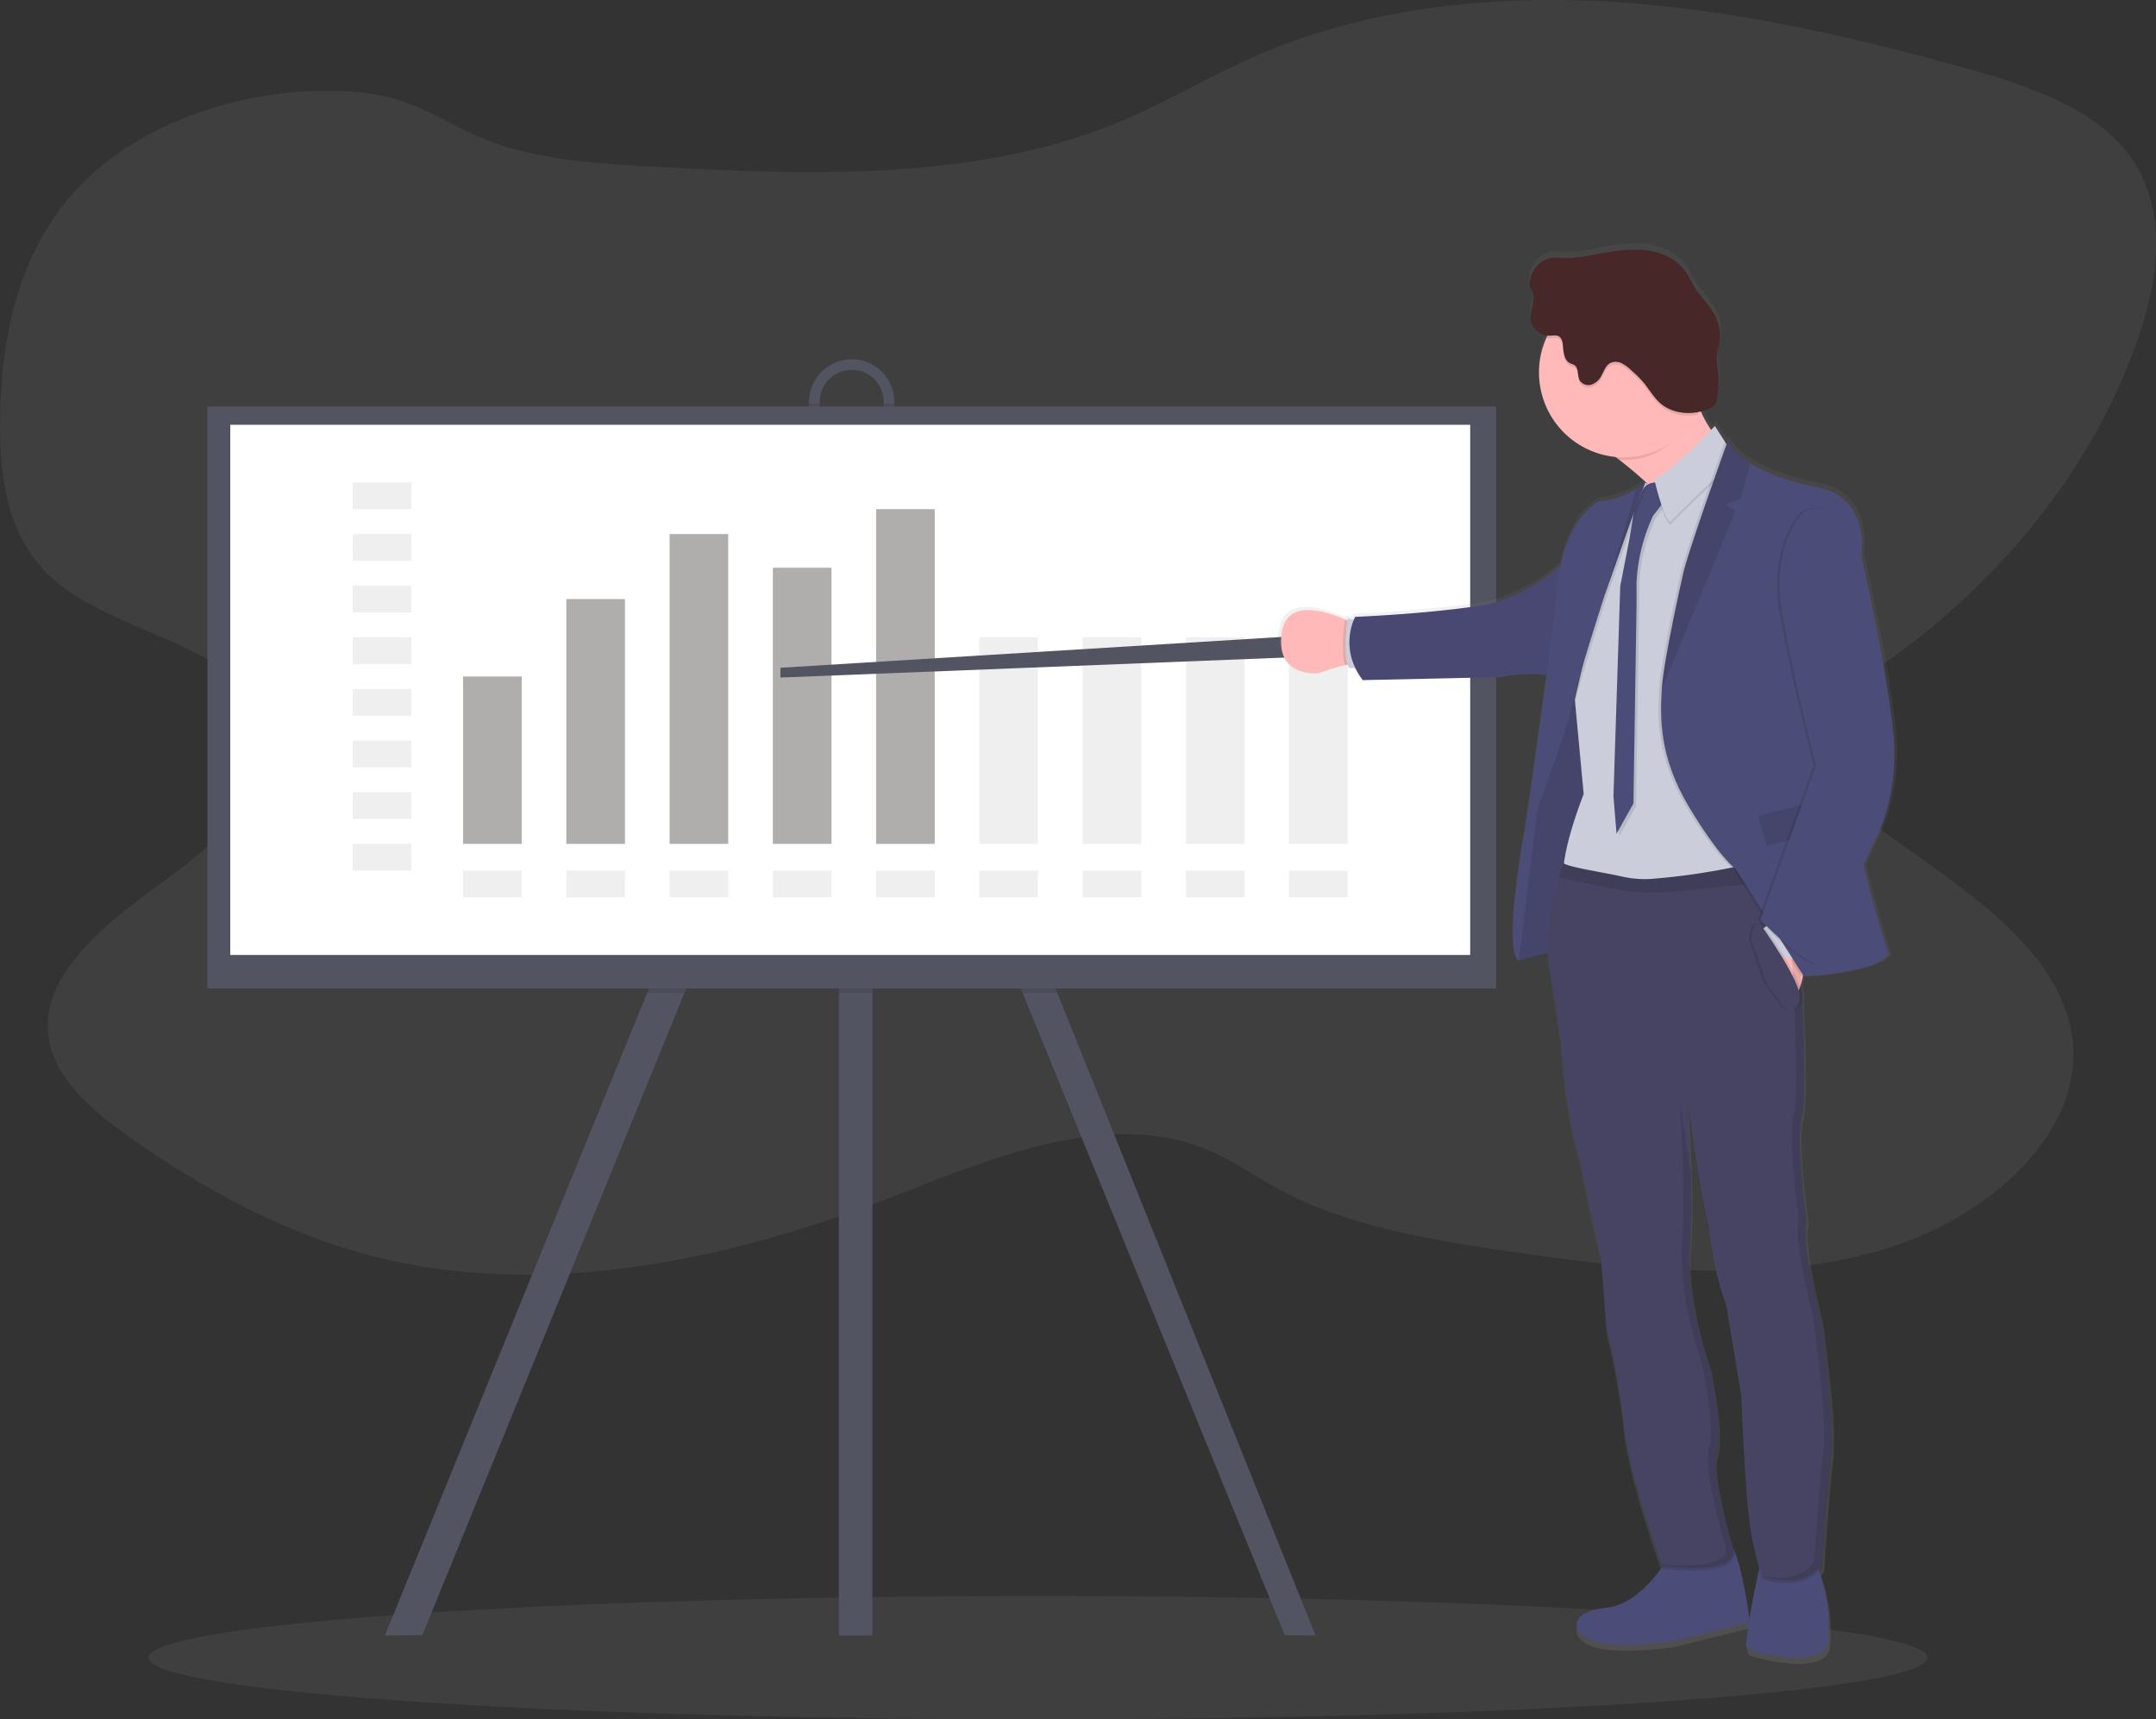 <svg id="b8be6891-8c6c-471d-9cef-5646484caaf2" data-name="Layer 1" xmlns="http://www.w3.org/2000/svg" xmlns:xlink="http://www.w3.org/1999/xlink" width="1044.13" height="832.56" viewBox="0 0 1044.13 832.56"><rect x="0" y="0" width="1044.13" height="832.56" fill="#333333" stroke="none"/><defs><linearGradient id="d33503b9-d00b-4906-a77e-d13cea74428d" x1="-19.7" y1="839.45" x2="-19.7" y2="151.58" gradientTransform="translate(866.57)" gradientUnits="userSpaceOnUse"><stop offset="0" stop-color="gray" stop-opacity="0.25"/><stop offset="0.54" stop-color="gray" stop-opacity="0.12"/><stop offset="1" stop-color="gray" stop-opacity="0.1"/></linearGradient></defs><title>business plan</title><ellipse cx="502.68" cy="802.68" rx="430.73" ry="29.88" fill="#B0AEAD" opacity="0.1"/><path d="M112,128.84c-26.84,31.42-33.63,71.25-34,109.44-.26,26.93,3.42,56.14,25.9,76,29.59,26.13,86.4,31.28,101.06,64.67,13,29.67-17.25,59.52-46.31,80.46s-62.43,46.58-57,77.76c3.44,19.91,22.31,35.54,41.13,48.66,35.78,25,76,46.87,121.34,57.51,82.26,19.28,171.11-.68,248.19-30.9,47.45-18.6,102.54-41.43,149.66-22.3,12.44,5.05,23,12.68,34.47,19,33.35,18.27,74.08,25,113.72,30.71,58.1,8.4,119.16,15.41,175.14.26s104.36-59.46,95.79-106.72c-8.08-44.52-59.52-73.54-100.51-103.95-14.46-10.73-29.18-24.95-25.58-40.56,2.86-12.38,16.32-21,28.32-29,63.16-42.34,109.58-100.79,130.92-164.88,10.08-30.24,13.72-65.08-8.77-90.58-18.14-20.57-49.23-30.45-78.8-38.58C971.8,50.75,915.56,38,857.85,34.56S740.52,37.68,689.29,59.45c-24.57,10.45-46.84,24.21-71.65,34.27-70.44,28.56-153.44,24.72-232,20.21-28.07-1.61-57.41-4.47-81.78-16.73-21-10.58-33-18.16-59-19.34C193.9,75.55,141.18,94.62,112,128.84Z" transform="translate(-77.94 -33.72)" fill="#B0AEAD" opacity="0.1"/><polygon points="414.46 310.36 413.36 312.63 406.23 327.28 331.44 480.85 204.53 791.81 186.39 791.95 313.37 480.85 399.9 303.15 406.23 306.28 413.36 309.81 414.46 310.36" fill="#535461"/><polygon points="637.12 791.95 622.19 791.81 495.27 480.85 422.45 331.31 413.36 312.63 412.25 310.36 413.36 309.81 422.45 305.31 426.82 303.15 512.05 480.85 637.12 791.95" fill="#535461"/><rect x="406.23" y="261.38" width="16.23" height="530.57" fill="#535461"/><path d="M490.43,207.69a20.67,20.67,0,0,0-20.65,20.65v7.38a20.66,20.66,0,1,0,41.31,0v-7.38A20.68,20.68,0,0,0,490.43,207.69Zm15.49,28a15.49,15.49,0,0,1-31,0v-7.38a15.49,15.49,0,1,1,31,0Z" transform="translate(-77.94 -33.72)" fill="#535461"/><polygon points="512.05 480.85 495.27 480.85 422.45 331.31 422.45 480.85 406.23 480.85 406.23 327.28 331.44 480.85 313.37 480.85 399.9 303.15 406.23 306.28 406.23 261.38 422.45 261.38 422.45 305.31 426.82 303.15 512.05 480.85" opacity="0.1"/><path d="M511.09,229.08v6.64a20.66,20.66,0,1,1-41.31,0v-6.64h5.16v6.64a15.49,15.49,0,0,0,31,0v-6.64Z" transform="translate(-77.94 -33.72)" opacity="0.1"/><rect x="100.45" y="196.84" width="624.09" height="281.8" fill="#535461"/><rect x="111.52" y="205.69" width="600.48" height="256.72" fill="#fff"/><g opacity="0.2"><rect x="170.82" y="233.6" width="28.39" height="12.93" fill="#B0AEAD"/></g><g opacity="0.2"><rect x="170.82" y="258.61" width="28.39" height="12.93" fill="#B0AEAD"/></g><g opacity="0.2"><rect x="170.82" y="283.61" width="28.39" height="12.93" fill="#B0AEAD"/></g><g opacity="0.2"><rect x="170.82" y="308.61" width="28.39" height="12.93" fill="#B0AEAD"/></g><g opacity="0.2"><rect x="170.82" y="333.62" width="28.39" height="12.93" fill="#B0AEAD"/></g><g opacity="0.2"><rect x="170.82" y="358.62" width="28.39" height="12.93" fill="#B0AEAD"/></g><g opacity="0.2"><rect x="170.82" y="383.62" width="28.39" height="12.93" fill="#B0AEAD"/></g><g opacity="0.2"><rect x="170.82" y="408.62" width="28.39" height="12.93" fill="#B0AEAD"/></g><g opacity="0.2"><rect x="224.27" y="421.56" width="28.39" height="12.93" fill="#B0AEAD"/></g><g opacity="0.2"><rect x="274.28" y="421.56" width="28.39" height="12.93" fill="#B0AEAD"/></g><g opacity="0.2"><rect x="324.28" y="421.56" width="28.39" height="12.93" fill="#B0AEAD"/></g><g opacity="0.2"><rect x="374.29" y="421.56" width="28.39" height="12.93" fill="#B0AEAD"/></g><g opacity="0.2"><rect x="424.29" y="421.56" width="28.39" height="12.93" fill="#B0AEAD"/></g><g opacity="0.2"><rect x="474.3" y="421.56" width="28.39" height="12.93" fill="#B0AEAD"/></g><g opacity="0.2"><rect x="524.3" y="421.56" width="28.39" height="12.93" fill="#B0AEAD"/></g><g opacity="0.2"><rect x="574.31" y="421.56" width="28.39" height="12.93" fill="#B0AEAD"/></g><g opacity="0.2"><rect x="624.31" y="421.56" width="28.39" height="12.93" fill="#B0AEAD"/></g><rect x="224.27" y="327.58" width="28.39" height="81.04" fill="#B0AEAD"/><rect x="274.28" y="290.08" width="28.39" height="118.55" fill="#B0AEAD"/><rect x="324.28" y="258.61" width="28.39" height="150.02" fill="#B0AEAD"/><rect x="374.29" y="274.92" width="28.39" height="133.7" fill="#B0AEAD"/><rect x="424.29" y="246.54" width="28.39" height="162.09" fill="#B0AEAD"/><g opacity="0.2"><rect x="474.3" y="308.61" width="28.39" height="100.01" fill="#B0AEAD"/></g><g opacity="0.2"><rect x="524.3" y="308.61" width="28.39" height="100.01" fill="#B0AEAD"/></g><g opacity="0.2"><rect x="574.31" y="308.61" width="28.39" height="100.01" fill="#B0AEAD"/></g><g opacity="0.2"><rect x="624.31" y="308.61" width="28.39" height="100.01" fill="#B0AEAD"/></g><polygon points="621.05 308.39 377.95 323.35 377.95 328.09 626.23 318.24 621.05 308.39" fill="#535461"/><path d="M986.81,440.87s12.72-20.92,9.34-53.74-15.61-85.94-15.61-85.94,5.31-29.76-23.49-33.94c0,0-17.9-3.33-30.7-11.38-4.76-3-8.81-6.63-11-11,0,0-.17.49-.5,1.39a15.87,15.87,0,0,1-.78-1.39s-.07.18-.18.5L909,237.75s-.67.71-1.8,1.88a50.88,50.88,0,0,1-5-9,26,26,0,0,0,3.57-1.14,7,7,0,0,0,2.91-1.86,7.38,7.38,0,0,0,1.32-3.29,40,40,0,0,0,.66-11.56c-.27-3-.88-6-.67-9.05.22-3.25,1.37-6.39,1.53-9.65.28-5.74-2.57-11.2-6.09-15.75-2.1-2.71-4.46-5.23-6.28-8.13-1.58-2.52-2.73-5.3-4.43-7.75-4-5.7-10.67-9.06-17.51-10.25s-13.88-.45-20.73.68c-6,1-12,2.45-18,2.8-5.24.3-9.51-1.47-14.31,2a13.84,13.84,0,0,0-5.58,10,5.29,5.29,0,0,0,.15,2,14.37,14.37,0,0,0,1,1.95c2.13,4.2-1.11,9.19-.69,13.88a9.27,9.27,0,0,0,8.2,8.08c-.19.4-.4.79-.58,1.2a41.48,41.48,0,0,0,33.87,58.07l1.86,1.43c4.2,3.25,8.92,7.14,13.47,11.37l-.09.07-.74-.42a39.84,39.84,0,0,1-4.36,3c-4.21,2.58-11,5.93-18.64,6.31,0,0-13.68,7.25-18.39,31.16-6.76,6.06-21.23,17-40.35,19.85-26.87,4-60,5.31-60,5.31s-.27.48-.65,1.36l-3.06-.56s0,.37-.13,1l-1.2-.54c-9.49-4.15-28.45-10.2-30.85,6.47-3.22,22.36,18.1,19.79,18.1,19.79a99.42,99.42,0,0,1,12.93-3.93l1.19-.23a6.62,6.62,0,0,0,.84,1.64h2.9a34.23,34.23,0,0,0,3.63,5.9l67.58-1.48s11.55-2.52,22.21-.92c-4.65,34.76-10.14,72.88-10.14,72.88S805.15,492.69,813.2,499a122.5,122.5,0,0,1,14.26-3.82,64.9,64.9,0,0,0,1.18,11.11L833.79,540s2,34.44,8.69,55l5.9,28.1,4.94,21.24,2.78,36.05a342.38,342.38,0,0,1,8.26,46.44c2.61,24.22,16.78,63.36,18.67,68.51-4.84,6.85-14.78,18.47-27.25,19.67-17.8,1.72-18.23,12.45-5.79,16.31s38.62,0,38.62,0l36.92-9.13c-1.11,6.81-1.69,12.19-.88,12.77,2.36,1.72,38.19,11,39.48-3.86q.15-1.84.27-3.57a75.59,75.59,0,0,0-3.75-28.1c-.29-.89-.55-1.79-.78-2.69a16.59,16.59,0,0,0,1.46-1.89s2.58-40.12,4.51-54.5c.15-1.15.25-2.55.3-4.13.89-17.24-5.4-62.59-5.4-62.59s-7.77-29.5-7.48-43.06a12.94,12.94,0,0,1,.57-3.32s0-.27-.1-.72c0-.19.09-.39.15-.57,0,0-3.94-27-3.39-43.06a33.31,33.31,0,0,1,1-7.1,46.65,46.65,0,0,0,.95-9.27c.5-11-.08-30-.88-47.82.09-.3.18-.6.25-.95a9.3,9.3,0,0,0-.49-4.2c-.06-1.15-.11-2.29-.17-3.42.33-1.13.6-2.33.84-3.57l.52,0,0,.07s33.62-1.61,41.35-10.62c0,0-7.81-24.27-12.14-44ZM841.93,365.38l-.53-.19c.85-3,1.86-6.49,3-10.15C843.43,359,842.59,362.6,841.93,365.38Zm34.12-99.49.15.14-.16-.09Zm42,520.52c-1.81-6.23-9-31.63-8.77-43.74a12.34,12.34,0,0,1,.55-3.1,23.16,23.16,0,0,0,1-6.77c.72-12.64-4.12-35.29-4.12-35.29s-10.83-30.55-10-54.81c0-.61.07-1.22.11-1.83.18-2.3.32-4.79.42-7.42v-.05c.41-9.37.32-20.65.05-31.17l-.06-.39c-.37-13.93-1.06-26.47-1.35-31.43,1,7.17,7.4,51.8,10.16,59.1,0,0,1.51,20.59,8.37,38l7.52,45.26s1.93,53.86,5.14,69.09c1.44,6.78,2.66,11.35,3.57,14.33-1.3,6.07-3.4,16.24-4.81,24.66C925,815.36,922.08,794.44,918.06,786.41Z" transform="translate(-77.94 -33.72)" fill="url(#d33503b9-d00b-4906-a77e-d13cea74428d)"/><path d="M885.9,787.8s-12.55,22.75-30.2,24.45-18.07,12.33-5.74,16.16,38.28,0,38.28,0l37-9.14s-4.47-36.58-10.42-38.49S885.9,787.8,885.9,787.8Z" transform="translate(-77.94 -33.72)" fill="#4c4c78"/><path d="M931,788.22s-9.36,42.1-7,43.81,37.85,10.84,39.13-3.83q.15-1.85.27-3.54a75.06,75.06,0,0,0-3.72-27.85c-1-3-1.7-6.21-1.44-8.59C958.83,782.27,931,788.22,931,788.22Z" transform="translate(-77.94 -33.72)" fill="#4c4c78"/><path d="M919.39,255.21s-28.71,70.52-23.6,47.87c3.38-15-18.47-34.93-33.58-46.64-7.69-6-13.63-9.81-13.63-9.81s53.9-62.84,50.08-35.73a40.83,40.83,0,0,0,2.94,21.88C907.55,246.92,919.39,255.21,919.39,255.21Z" transform="translate(-77.94 -33.72)" fill="#ffb9b9"/><path d="M736,355.39c-1.52-.39-4-.14-6.57.41a98.72,98.72,0,0,0-12.81,3.89s-21.13,2.55-17.94-19.61c2.37-16.52,21.16-10.52,30.57-6.42,3.2,1.41,5.32,2.59,5.32,2.59Z" transform="translate(-77.94 -33.72)" fill="#ffb9b9"/><path d="M736,355.39c-1.52-.39-4-.14-6.57.41-2.3-5.8-.55-19.55-.18-22.14,3.2,1.41,5.32,2.59,5.32,2.59Z" transform="translate(-77.94 -33.72)" opacity="0.1"/><path d="M736.09,334.23l-5.53-1s-2.83,19,.87,24h6.36Z" transform="translate(-77.94 -33.72)" fill="#cbcdda"/><path d="M847,368.9s-16.9-10.11-18.92,2.65-4.68,34.56-4.68,34.56l-4.68,27.75-6.06,55.6.85,9.46s18-6.06,22.22-3.93,7.66-23.39,7.66-23.39l7-26.37,1.06-55.92Z" transform="translate(-77.94 -33.72)" fill="#4c4c78"/><path d="M847,368.9s-16.9-10.11-18.92,2.65-4.68,34.56-4.68,34.56l-4.68,27.75-6.06,55.6.85,9.46s18-6.06,22.22-3.93,7.66-23.39,7.66-23.39l7-26.37,1.06-55.92Z" transform="translate(-77.94 -33.72)" opacity="0.1"/><path d="M837.89,303.4s-17.54,19.78-44.17,23.76-59.49,5.27-59.49,5.27-8.29,14.83,3.67,30.62l67-1.48s14.83-3.22,26.32,0Z" transform="translate(-77.94 -33.72)" fill="#4c4c78"/><path d="M837.89,303.4s-17.54,19.78-44.17,23.76-59.49,5.27-59.49,5.27-8.29,14.83,3.67,30.62l67-1.48s14.83-3.22,26.32,0Z" transform="translate(-77.94 -33.72)" opacity="0.05"/><path d="M692.29,384.58" transform="translate(-77.94 -33.72)" fill="none" stroke="blue" stroke-miterlimit="10"/><path d="M898.76,232.17c-6.54,14-17.91,24.32-34.4,24.32-.73,0-1.44,0-2.15-.05-7.69-6-13.63-9.81-13.63-9.81s53.9-62.84,50.08-35.73C897.48,219.2,896.13,225.94,898.76,232.17Z" transform="translate(-77.94 -33.72)" opacity="0.1"/><path d="M905.44,214.12A41.09,41.09,0,1,1,864.36,173,41,41,0,0,1,905.44,214.12Z" transform="translate(-77.94 -33.72)" fill="#ffb9b9"/><path d="M930.55,465.22s-91.64,8.09-95-3.61,9.35-43.38,9.35-43.38L840.76,374l-.15-1.69s11.48-47.85,11.06-51.67c-.4-3.44,18.48-43.59,22.36-51.8.46-.95.7-1.47.7-1.47l.73.42.32.19,4.49,2.62L898,266.4l21.37-11.19,2,122.41Z" transform="translate(-77.94 -33.72)" fill="#cbcdda"/><path d="M882.92,268.85s-6.27-1.7-8.72,4.57a65,65,0,0,1-3.4,7.87l-2.44,14.56-4.47,23-3.3,101.75,1.49,18.07,8.19-14.56L871.76,329V317.17a85.64,85.64,0,0,1,6.82-29.7l1.14-2.67,7.12-9.15Z" transform="translate(-77.94 -33.72)" opacity="0.1"/><path d="M881.65,267.57s-6.28-1.7-8.72,4.57a64.48,64.48,0,0,1-3.41,7.87l-2.44,14.57-4.47,23-3.29,101.75,1.49,18.08L869,422.8l1.49-95.05V315.89a86.09,86.09,0,0,1,6.82-29.7l1.15-2.67,7.12-9.14Z" transform="translate(-77.94 -33.72)" fill="#4c4c78"/><path d="M908.44,241.31s-21.69,23-29.35,25.73c0,0,3.83,17.44,7.66,20.84,0,0,22.76-23.21,26.79-25.09l3.38-8.27Z" transform="translate(-77.94 -33.72)" opacity="0.1"/><path d="M908.44,240s-21.69,23-29.35,25.73c0,0,3.83,17.44,7.66,20.84,0,0,22.76-23.21,26.79-25.09l3.38-8.26Z" transform="translate(-77.94 -33.72)" fill="#cbcdda"/><path d="M876,267.37l-.22.6-6.95,18.63L856.4,321.75s-.11.36-.33,1c-2.06,6.4-13.13,41.13-15.31,51.22l-.15-1.69s11.48-47.85,11.06-51.67c-.4-3.44,18.48-43.59,22.36-51.8.62-.42,1.1-.78,1.43-1.05Z" transform="translate(-77.94 -33.72)" opacity="0.1"/><path d="M874.73,267.36l-7.18,19.24-12.43,35.15s-.11.36-.33,1c-2.18,6.82-14.61,45.75-15.61,52.87-1.13,7.82-16.76,50.09-16.76,50.09l-8.93,73.19c-8-6.21,3.36-66,3.36-66s12.76-88.67,15.78-118.17,19.31-38.12,19.31-38.12c7.52-.38,14.3-3.7,18.47-6.25A39,39,0,0,0,874.73,267.36Z" transform="translate(-77.94 -33.72)" fill="#4c4c78"/><path d="M964.78,738.25c-1.91,14.25-4.46,54-4.46,54-8.93,13.39-28.71,6.16-28.71,6.16s-2.12-4-5.31-19.14-5.1-68.47-5.1-68.47L913.75,666c-6.8-17.23-8.29-37.64-8.29-37.64-3-7.87-10.21-59.54-10.21-59.54s3,46.35,1.07,70.81S906.09,697,906.09,697s6.6,30.84,3.19,40.41,8.51,49.11,8.51,49.11c-1,11.49-34.86,6.81-34.86,6.81S867,750.58,864.21,724.85a340,340,0,0,0-8.19-46l-2.76-35.73L848.36,622l-5.84-27.85c-6.6-20.41-8.61-54.54-8.61-54.54l-5.11-33.49c-3.34-16.56,1-36,3.88-46.17,1.25-4.41,2.25-7.1,2.25-7.1,2.93,2.08,19.71,4.52,28.39,6.5a49.76,49.76,0,0,0,14.5,1.16,323.1,323.1,0,0,0,64.79-11.88c1.43-.43,2.19-.68,2.19-.68l.45,3.83,1.06,9.12,1.89,16.19s5.74,86.33,2.34,98,2.34,51,2.34,51c-3.19,9.33,6.8,47.25,6.8,47.25S966.7,724,964.78,738.25Z" transform="translate(-77.94 -33.72)" opacity="0.1"/><path d="M964.78,737c-1.91,14.25-4.46,54-4.46,54-8.93,13.4-28.71,6.16-28.71,6.16s-2.12-4-5.31-19.13-5.1-68.48-5.1-68.48l-7.45-44.86C907,647.46,905.46,627,905.46,627c-3-7.87-10.21-59.54-10.21-59.54s3,46.35,1.07,70.81,9.77,57.41,9.77,57.41,6.6,30.84,3.19,40.41,8.51,49.12,8.51,49.12c-1,11.48-34.86,6.8-34.86,6.8S867,749.31,864.21,723.57a340,340,0,0,0-8.19-46l-2.76-35.72-4.9-21.05-5.84-27.85c-6.6-20.42-8.61-54.55-8.61-54.55l-5.11-33.49c-3.34-16.56,1-36,3.88-46.17,1.25-4.4,2.25-7.09,2.25-7.09,2.93,2.08,19.71,4.51,28.39,6.49a49.42,49.42,0,0,0,14.5,1.16,323.1,323.1,0,0,0,64.79-11.88l2.19-.67.45,3.82,1.06,9.13,1.89,16.19s5.74,86.32,2.34,98,2.34,51,2.34,51c-3.19,9.32,6.8,47.24,6.8,47.24S966.7,722.73,964.78,737Z" transform="translate(-77.94 -33.72)" fill="#474463"/><path d="M905.44,214.12A41,41,0,0,1,900,234.6c-6.4,1.13-13.21-.12-18-4.35-3.28-2.89-5.4-6.84-8.22-10.19a61.71,61.71,0,0,0-5.87-5.79,18.63,18.63,0,0,0-4.63-3.37,6.29,6.29,0,0,0-5.55-.06c-2.26,1.26-3,4.07-4.31,6.31a8.43,8.43,0,0,1-4.71,4.11,5,5,0,0,1-5.63-1.91c-1.39-2.39-.37-6.12-2.7-7.58a14.87,14.87,0,0,0-1.9-.78c-3-1.36-3.35-5.39-3.61-8.69-.13-1.62-.48-3.45-1.84-4.32s-3.15-.43-4.77-.4a6.19,6.19,0,0,1-1.43-.11,41.09,41.09,0,0,1,78.65,16.65Z" transform="translate(-77.94 -33.72)" opacity="0.1"/><path d="M824.31,160.68a13.72,13.72,0,0,0-5.53,9.94,5.12,5.12,0,0,0,.15,1.95,13.18,13.18,0,0,0,1,1.94c2.1,4.17-1.11,9.11-.7,13.76a9.15,9.15,0,0,0,9,8c1.62,0,3.4-.48,4.77.4s1.71,2.7,1.84,4.32c.26,3.3.59,7.33,3.6,8.69a16.81,16.81,0,0,1,1.9.78c2.34,1.46,1.32,5.2,2.71,7.58a5,5,0,0,0,5.63,1.91,8.4,8.4,0,0,0,4.7-4.1c1.29-2.25,2.06-5,4.32-6.31a6.26,6.26,0,0,1,5.55.05,18.67,18.67,0,0,1,4.63,3.38,60.54,60.54,0,0,1,5.87,5.79c2.82,3.34,4.94,7.29,8.22,10.18,6.18,5.43,15.64,6,23.26,2.87a7.06,7.06,0,0,0,2.89-1.84,7.34,7.34,0,0,0,1.31-3.27,39.65,39.65,0,0,0,.66-11.45c-.27-3-.88-6-.67-9,.21-3.22,1.36-6.33,1.52-9.55.28-5.7-2.55-11.11-6-15.62-2.08-2.69-4.42-5.18-6.22-8.06-1.57-2.5-2.71-5.25-4.39-7.67-3.94-5.65-10.58-9-17.36-10.17s-13.75-.45-20.54.68c-5.92,1-11.88,2.42-17.88,2.77C833.3,159,829.07,157.23,824.31,160.68Z" transform="translate(-77.94 -33.72)" fill="#472727"/><path d="M874.73,267.36l-7.18,19.24-12.43,35.15s-.11.36-.33,1l0,.05,15.64-52.46A39,39,0,0,0,874.73,267.36Z" transform="translate(-77.94 -33.72)" opacity="0.1"/><path d="M952.35,487.55s.74,23.28-5.53,29.13l-16.69-31.47,14-6.81Z" transform="translate(-77.94 -33.72)" fill="#ffb9b9"/><path d="M991.31,496.05c-7.66,8.93-41,10.53-41,10.53l-33-52s-7.81-5.42-22.48-29.83-14.19-43.21-13.37-57.25,10-54.39,10-54.39c1.43-9.08,22-66,22-66,2.16,4.31,6.18,7.91,10.88,10.88,12.7,8,30.43,11.28,30.43,11.28,28.56,4.15,23.29,33.65,23.29,33.65s.32,114.67-1.44,128.39S991.31,496.05,991.31,496.05Z" transform="translate(-77.94 -33.72)" opacity="0.1"/><polygon points="874.84 458.29 873.88 466.8 862.29 462.55 853.79 449.68 860.17 444.68 874.84 458.29" fill="#cbcdda"/><path d="M952.37,459.05l-6.06.62-58.43,5.84a94.65,94.65,0,0,1-28.1-1.38l-27.1-5.42c1.25-4.4,2.25-7.09,2.25-7.09,2.93,2.08,19.71,4.51,28.39,6.49a49.42,49.42,0,0,0,14.5,1.16,323.1,323.1,0,0,0,64.79-11.88l2.64,3.15Z" transform="translate(-77.94 -33.72)" opacity="0.1"/><g opacity="0.1"><path d="M835.54,451.94a5.3,5.3,0,0,1-.56-.32s0,.06-.06.15Z" transform="translate(-77.94 -33.72)"/><path d="M959.73,672.12s-10-37.92-6.8-47.24c0,0-5.74-39.3-2.33-51s-2.35-98-2.35-98l-1.89-16.19-1.06-9.13-.44-3.82-2.2.67-1.36.4.17,1.48,1.06,9.12,1.89,16.19s5.74,86.33,2.35,98,2.33,51,2.33,51c-3.19,9.33,6.8,47.24,6.8,47.24s7,50.62,5.11,64.86-4.47,54-4.47,54c-6.52,9.79-18.83,8.57-25,7.2l.11.24s19.78,7.24,28.71-6.16c0,0,2.55-39.77,4.47-54S959.73,672.12,959.73,672.12Z" transform="translate(-77.94 -33.72)"/><path d="M909.34,736.13c3.4-9.57-3.19-40.41-3.19-40.41s-11.69-33-9.78-57.41c.8-10.19.75-24.17.41-37-2.71-16.55-5.31-35-5.31-35s3,46.35,1.08,70.8,9.77,57.42,9.77,57.42,6.6,30.83,3.19,40.4S914,784,914,784c-.85,9.2-22.7,8-31.37,7.2l.33.88s33.81,4.68,34.87-6.8C917.85,785.25,905.94,745.7,909.34,736.13Z" transform="translate(-77.94 -33.72)"/></g><path d="M992.58,496.05c-7.65,8.93-41,10.53-41,10.53l-33-52s-7.81-5.42-22.49-29.83-14.18-43.21-13.37-57.25,10-54.39,10-54.39c1.43-9.08,22-66,22-66,2.15,4.31,6.17,7.91,10.88,10.88,12.7,8,30.43,11.28,30.43,11.28,28.55,4.15,23.28,33.65,23.28,33.65s.32,114.67-1.44,128.39S992.58,496.05,992.58,496.05Z" transform="translate(-77.94 -33.72)" fill="#4c4c78"/><path d="M920.83,275.33,913.65,278l4.78,3.35-35.7,86.12c.83-14,10-54.39,10-54.39,1.43-9.08,22-66,22-66,2.15,4.31,6.17,7.91,10.88,10.88Z" transform="translate(-77.94 -33.72)" opacity="0.1"/><polygon points="851.5 395.03 888.02 385.62 892.81 400.45 855.49 409.55 851.5 395.03" opacity="0.1"/><path d="M950.33,281.39S933.74,297,940,331.79s16.27,72.56,16.27,72.56l-27,74.8s18.82,19.62,28.07,22l26.95-59.81s12.6-20.73,9.25-53.26-15.47-85.17-15.47-85.17S978.08,270.87,950.33,281.39Z" transform="translate(-77.94 -33.72)" opacity="0.1"/><path d="M951.6,281.39S935,297,941.24,331.79s16.26,72.56,16.26,72.56l-27,74.8s18.82,19.62,28.07,22l27-59.81s12.6-20.73,9.25-53.26-15.47-85.17-15.47-85.17S979.35,270.87,951.6,281.39Z" transform="translate(-77.94 -33.72)" fill="#4c4c78"/><path d="M931.4,480.74s21.05,29.14,19.46,36.9-7.76,3.61-7.76,3.61l-8.29-11.37-7.45-21.27S928.09,479.43,931.4,480.74Z" transform="translate(-77.94 -33.72)" opacity="0.1"/><path d="M928.85,480.74s21,29.14,19.46,36.9-7.76,3.61-7.76,3.61l-8.3-11.37-7.44-21.27S925.54,479.43,928.85,480.74Z" transform="translate(-77.94 -33.72)" opacity="0.1"/><path d="M930.13,480.74s21,29.14,19.45,36.9-7.76,3.61-7.76,3.61l-8.29-11.37-7.44-21.27S926.81,479.43,930.13,480.74Z" transform="translate(-77.94 -33.72)" fill="#474463"/></svg>